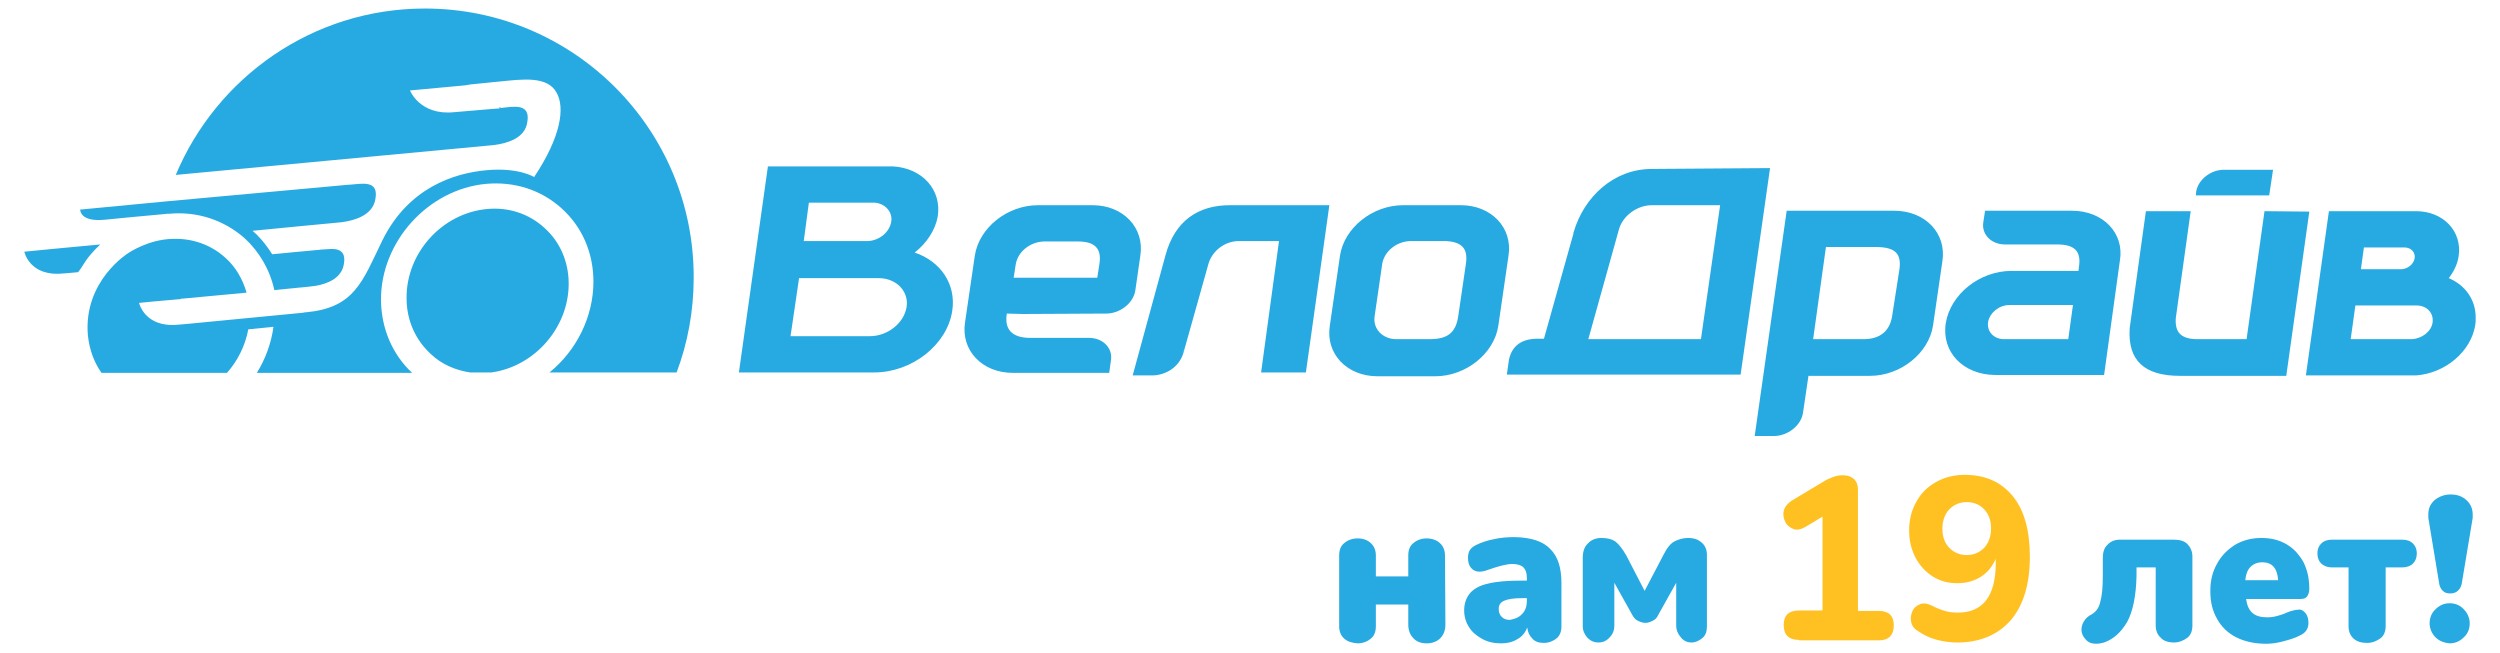 <?xml version="1.0" encoding="utf-8"?>
<!-- Generator: Adobe Illustrator 26.0.1, SVG Export Plug-In . SVG Version: 6.00 Build 0)  -->
<svg version="1.1" id="Слой_1" xmlns="http://www.w3.org/2000/svg" xmlns:xlink="http://www.w3.org/1999/xlink" x="0px" y="0px"
	 viewBox="0 0 586 153" style="enable-background:new 0 0 586 153;" xml:space="preserve">
<style type="text/css">
	.st0{clip-path:url(#SVGID_00000111890017129591537340000006813720692330992563_);}
	.st1{fill-rule:evenodd;clip-rule:evenodd;fill:#27AAE1;}
	.st2{fill:#FFC122;}
	.st3{fill:#27AAE1;}
</style>
<g>
	<defs>
		<rect id="SVGID_1_" width="586" height="153"/>
	</defs>
	<clipPath id="SVGID_00000175284919677605619550000012890439344125728169_">
		<use xlink:href="#SVGID_1_"  style="overflow:visible;"/>
	</clipPath>
	<g style="clip-path:url(#SVGID_00000175284919677605619550000012890439344125728169_);">
		<path class="st1" d="M99.6,2C73.3,2,50.8,18.1,41.2,41c15.9-1.5,59.7-5.6,74.6-7c3.1-0.4,7.3-1.6,7.8-5.4c0.8-4.5-3.3-3.6-6.1-3.3
			c-0.3,0-0.3-0.1-0.2-0.2c-0.1,0-0.2,0-0.3,0.1l0.2,0.2c0,0-2.8,0.2-10.8,0.9c-8,0.8-10.3-5.1-10.3-5.1l13-1.2
			c0.4-0.1,0.7-0.1,1.1-0.2c8.1-0.8,2.8-0.3,7-0.7c5.1-0.5,11.2-1.4,13.3,2.7c1.9,3.4,1.1,10.1-5.3,19.7c0,0-3.6-2.3-11.2-1.6
			S95.7,44,89.6,56.4c-4.7,9.7-6.5,15.7-17.8,16.8c-0.2,0-0.5,0-0.7,0.1c-3.3,0.3-15.3,1.5-25.9,2.5c-3.1,0.3-2.3,0.2-3.4,0.3
			c-7.9,0.8-9.2-5.1-9.2-5.1s4.8-0.5,9.8-0.9c0-0.1,0-0.1,0.1-0.1h0.3c5.6-0.5,10.6-1,15-1.4c-0.9-3.1-2.5-6-5-8.2
			c-3.3-3-7.7-4.6-12.4-4.4c-5.6,0.1-10.3,3.3-10.3,3.3s-10.6,6.5-9.5,19.3c0.4,3.8,1.7,6.7,3.2,8.8h29.4c2.5-2.8,4.3-6.4,5-10.2
			c2.1-0.2,4.1-0.4,5.9-0.6c-0.5,3.8-1.9,7.6-3.9,10.8h36.4c-4.6-4.3-7.2-10.3-7.3-17c-0.1-13.7,11-26,24.6-27.3
			c6.7-0.6,12.9,1.4,17.7,5.7c4.8,4.3,7.5,10.4,7.5,17.2c0,8.3-4,16.2-10.3,21.3h29.8c2.6-6.9,4-14.4,4-22.2
			C162.7,30.2,134.4,2,99.6,2z M24.6,51.5c2.8-0.3,8.3-0.8,13.7-1.3c0.3,0,0.6-0.1,1-0.1h0.4c6.6-0.6,12.8,1.5,17.6,5.7
			c3.5,3.2,6,7.5,7,12.2c2.2-0.2,4.1-0.4,6-0.6h0.1c1.4-0.1,2.6-0.3,3.6-0.4c2.8-0.5,6.1-1.8,6.6-5.1c0.6-3.3-1.5-3.7-3.7-3.5
			c-0.5,0-1,0.1-1.6,0.1c-0.3,0-0.5,0.1-0.8,0.1h-0.1c-3.1,0.3-6.7,0.6-10.6,1c-1.7-2.7-3.4-4.5-4.6-5.5c8-0.8,15.6-1.5,20.8-2
			c3.1-0.4,7.4-1.6,8-5.5c0.8-4.5-3.2-3.5-6.1-3.3h-0.2L39,47.2l-19.9,1.9h-0.3C18.8,49.1,18.6,52.1,24.6,51.5z M23.5,57.3
			C17.8,57.8,5.7,59,5.7,59s1.2,5.9,9.1,5.1c1.2-0.1,0.3,0,3.5-0.3C19.7,62.1,19.9,60.7,23.5,57.3z M127.6,53.4
			c-3.6-3.3-8.4-4.9-13.5-4.4c-10.5,1-18.9,10.3-18.8,20.9c0,5.2,2.1,9.8,5.7,13.1c2.5,2.4,5.8,3.8,9.2,4.3h5
			c10.1-1.4,18.1-10.5,18.1-20.8C133.3,61.4,131.3,56.7,127.6,53.4z"/>
		<path class="st1" d="M532.8,39.8h-11.6c-3,0-5.9,2.3-6.4,5l-0.1,1h17.2L532.8,39.8z M214.4,59.2c2.8-2.2,4.8-5.2,5.4-8.4
			c1-6.3-3.6-11.4-10.5-11.8H180l-6.8,48.3h31.7c8.9,0,17.1-6.5,18.3-14.4C224.2,66.6,220.4,61.2,214.4,59.2z M189.6,47.5H205
			c2.5,0.2,4.3,2.2,3.9,4.5c-0.4,2.4-2.7,4.3-5.3,4.5h-15.2L189.6,47.5z M212.5,72c-0.6,3.7-4.4,6.8-8.6,6.8h-18.6l2-13.6H206
			C210.1,65.2,213.1,68.3,212.5,72z M259.3,73.5c3.2,0,6.3-2.4,6.8-5.3l1.2-8.3c1-6.5-4-11.8-11.2-11.8h-12.8
			c-7.2,0-13.8,5.3-14.8,11.8l-2.3,15.7c-1,6.5,4,11.8,11.2,11.8H260l0.4-2.9c0.5-2.9-1.9-5.3-5.1-5.3h-13.8c-4.4,0-6.1-2.1-5.5-5.7
			l3.8,0.1L259.3,73.5z M238.1,61.9c0.5-2.9,3.4-5.3,6.8-5.3h7.7c3.9,0,5.7,1.5,5.1,5.3l-0.5,3.2h-19.6L238.1,61.9z M342.4,48.1
			h-13.5c-7.2,0-13.8,5.3-14.8,11.8l-2.4,16.5c-1,6.5,4,11.8,11.2,11.8h13.5c7.2,0,13.8-5.3,14.8-11.8l2.4-16.5
			C354.6,53.4,349.6,48.1,342.4,48.1z M343.6,61.9l-1.8,12.3c-0.6,3.9-2.6,5.3-6.7,5.3h-7.8c-3.2,0-5.5-2.4-5.1-5.3l1.8-12.4
			c0.5-2.9,3.4-5.3,6.8-5.3h7.8C342.5,56.6,344.2,58.1,343.6,61.9z M273.2,59.8L265.5,88h4.5c3.2,0,6.4-1.9,7.4-5.3l5.9-21
			c0.9-2.9,3.8-5.2,7.1-5.2h9.4l-4.2,30.8h10.5l5.5-39.2h-23.3C280.9,48.1,275.4,51.7,273.2,59.8z M277.2,82.7
			c0.1-0.4,0.2-0.6,0.2-0.8C277.4,82.3,277.2,82.7,277.2,82.7z M277.5,81.9C277.6,81.3,277.8,80.7,277.5,81.9L277.5,81.9z
			 M530.8,49.5l-4.2,30h-11.5c-4,0-5.3-1.7-5.1-4.9l3.5-25.1H503l-3.8,27.4c-0.5,7.6,3.4,11.2,11.8,11.2h24.9l5.4-38.5L530.8,49.5
			L530.8,49.5z M387.2,39.6c-9,0-15.9,6.6-18.3,14.7c-0.1,0.2-0.1,0.3-0.1,0.5l-6.9,24.6h-1.5c-3.8,0-6,1.7-6.7,4.9l-0.5,3.5H408
			l6.9-48.4L387.2,39.6z M398.7,79.5h-26.4l7.2-25.8c0.9-3.1,4.2-5.6,7.7-5.6h16L398.7,79.5z M444,49.4h-25.2l-7.5,52.8h4.5
			c3.2,0,6.3-2.4,6.8-5.3l1.3-8.8h14.4c7.2,0,13.8-5.3,14.8-11.8l2.2-15.1C456.3,54.7,451.3,49.4,444,49.4z M445.2,63.3l-1.7,10.9
			c-0.6,3.5-2.9,5.3-6.7,5.3H425l3-21.6h12C444.2,58,445.8,59.4,445.2,63.3z M485.7,49.4h-20.4l-0.4,2.6c-0.5,2.9,1.8,5.3,5.1,5.3
			h12.2c4.1,0,5.7,1.6,5.1,5.3l-0.1,0.9h-15.7c-7.5,0-14.3,5.5-15.4,12.2c-1.1,6.8,4.1,12.2,11.7,12.2h25.4l3.7-26.8
			C498,54.7,493,49.4,485.7,49.4z M484.8,79.5h-15c-2.5,0-4.1-1.8-3.8-4c0.4-2.2,2.6-4,5-4h14.9L484.8,79.5z M574,65.2
			c1.2-1.6,2-3.2,2.3-5.1c0.9-5.8-3.5-10.6-10-10.6h-20.4L540.5,88h25.8c6.9-0.5,12.9-5.6,13.9-11.8c0.1-0.5,0.1-1.1,0.1-1.6v-0.2
			C580.3,70.2,577.8,66.8,574,65.2z M554.1,58h9.5c1.6,0,2.6,1.2,2.4,2.5c-0.2,1.4-1.6,2.5-3,2.6h-9.6L554.1,58z M565.3,79.5H551
			l1.1-7.9h14.3c2.5,0,4.1,1.8,3.8,4C569.9,77.7,567.7,79.4,565.3,79.5z"/>
		<path class="st2" d="M421.7,150c-2.4,0-3.6-1.2-3.6-3.5c0-2.3,1.2-3.4,3.6-3.4h5.5v-22l-4,2.4c-1,0.6-2,0.8-2.8,0.5
			s-1.5-0.8-1.9-1.6s-0.6-1.7-0.4-2.6c0.2-0.9,0.8-1.7,1.8-2.4l7.5-4.5c0.8-0.5,1.5-0.8,2.3-1.1c0.8-0.3,1.5-0.4,2.3-0.4
			c1.1,0,1.9,0.3,2.6,0.9c0.6,0.6,0.9,1.4,0.9,2.5v28.4h4.9c2.3,0,3.5,1.1,3.5,3.4c0,2.3-1.2,3.5-3.5,3.5H421.7z M458.8,150.6
			c-1.6,0-3.1-0.2-4.7-0.6c-1.6-0.4-3.1-1.1-4.4-2c-0.9-0.5-1.5-1.2-1.7-2.1c-0.2-0.9-0.1-1.7,0.2-2.5c0.3-0.8,0.9-1.4,1.7-1.7
			c0.8-0.4,1.7-0.3,2.8,0.2c1.1,0.6,2.2,1,3.2,1.3c1,0.3,2,0.4,3,0.4c5.9,0,8.9-3.9,8.9-11.6v-1c-0.8,1.8-1.9,3.2-3.5,4.2
			c-1.6,1-3.4,1.5-5.5,1.5c-2.2,0-4.1-0.5-5.8-1.6c-1.7-1.1-3-2.5-4-4.4c-1-1.9-1.5-4-1.5-6.4c0-2.5,0.6-4.8,1.7-6.7
			c1.1-2,2.6-3.5,4.6-4.6c1.9-1.1,4.2-1.7,6.7-1.7c4.9,0,8.6,1.7,11.3,5c2.7,3.3,4,8.1,4,14.2c0,6.4-1.5,11.4-4.5,14.9
			C468.3,148.8,464.1,150.6,458.8,150.6z M461,130.1c1.7,0,3-0.6,4.1-1.7c1-1.1,1.6-2.6,1.6-4.5s-0.5-3.3-1.6-4.5
			c-1-1.1-2.4-1.7-4.1-1.7s-3,0.6-4.1,1.7c-1,1.1-1.6,2.6-1.6,4.5s0.5,3.3,1.6,4.5C458,129.5,459.3,130.1,461,130.1z"/>
		<path class="st3" d="M315.1,149.7c-0.8-0.7-1.2-1.7-1.2-2.9v-16.6c0-1.3,0.4-2.3,1.2-2.9c0.8-0.7,1.9-1.1,3.1-1.1
			c1.3,0,2.4,0.4,3.1,1.1c0.8,0.7,1.2,1.7,1.2,2.9v4.9h7.6v-4.9c0-1.3,0.4-2.3,1.2-2.9c0.8-0.7,1.9-1.1,3.1-1.1
			c1.2,0,2.4,0.4,3.1,1.1c0.8,0.7,1.2,1.7,1.2,2.9l0.1,16.2c0,1.3-0.4,2.4-1.2,3.2c-0.8,0.8-1.9,1.2-3.2,1.2c-1.3,0-2.4-0.4-3.1-1.2
			c-0.8-0.8-1.2-1.9-1.2-3.2v-4.7h-7.6v5.1c0,1.3-0.4,2.3-1.2,2.9c-0.8,0.7-1.9,1.1-3.1,1.1C316.9,150.7,315.9,150.4,315.1,149.7z
			 M363.4,128.7c1.8,1.8,2.6,4.4,2.6,8v10.1c0,1.3-0.4,2.2-1.1,2.8c-0.7,0.6-1.8,1.1-3,1.1c-1.2,0-2.1-0.3-2.7-1
			c-0.7-0.7-1.1-1.5-1.2-2.6c-0.5,1.2-1.2,2.1-2.3,2.7c-1.1,0.7-2.4,1-3.8,1c-1.7,0-3.1-0.3-4.4-1s-2.4-1.6-3.1-2.7
			c-0.8-1.2-1.2-2.6-1.2-4c0-1.7,0.5-3,1.4-4.1c0.9-1,2.3-1.8,4.2-2.2c2-0.5,4.5-0.7,7.8-0.7h1.3v-0.6c0-1.2-0.3-2-0.8-2.5
			s-1.4-0.8-2.6-0.8c-1.4,0-3.2,0.5-5.8,1.4c-0.8,0.3-1.4,0.4-1.9,0.4c-0.8,0-1.5-0.3-2-0.9c-0.5-0.6-0.7-1.4-0.7-2.3
			c0-0.7,0.1-1.3,0.4-1.8s0.8-0.9,1.4-1.2c1.2-0.6,2.6-1.1,4.2-1.4c1.7-0.4,3.4-0.5,5-0.5C359,126,361.7,126.9,363.4,128.7z
			 M356.8,143.9c0.8-0.8,1.1-1.9,1.1-3.1v-0.6H357c-2.1,0-3.5,0.2-4.4,0.6c-0.9,0.4-1.3,1-1.3,1.9c0,0.8,0.2,1.4,0.7,1.9
			s1.1,0.7,1.9,0.7C355.1,145.1,356.1,144.7,356.8,143.9z M398.9,127.2c0.8,0.7,1.2,1.7,1.2,2.8v16.8c0,1.2-0.3,2.1-1,2.7
			c-0.7,0.6-1.6,1.1-2.6,1.1s-1.9-0.4-2.5-1.2c-0.7-0.8-1.1-1.7-1.1-2.8v-10l-4.3,7.7c-0.2,0.5-0.6,0.9-1.2,1.2s-1.1,0.5-1.7,0.5
			c-0.6,0-1.2-0.2-1.8-0.5s-0.9-0.7-1.2-1.2l-4.3-7.7v10c0,1.2-0.4,2.1-1.1,2.8c-0.7,0.8-1.6,1.2-2.6,1.2c-1.1,0-1.9-0.4-2.6-1.1
			c-0.7-0.8-1.1-1.7-1.1-2.7v-16.1c0-1.4,0.4-2.6,1.2-3.3c0.8-0.9,1.9-1.3,3.2-1.3c1.4,0,2.5,0.3,3.2,0.8c0.7,0.5,1.7,1.7,2.6,3.3
			l4.3,8.3l4.5-8.6c0.8-1.6,1.7-2.6,2.5-3s1.9-0.8,3.1-0.8C397.2,126.1,398.1,126.5,398.9,127.2z"/>
		<path class="st3" d="M498.6,145.8c-1.5,2.5-3.2,4-5.4,4.8c-0.7,0.2-1.3,0.3-1.8,0.3c-1.1,0-1.9-0.3-2.5-1c-0.6-0.6-1-1.4-1-2.3
			c0-0.7,0.2-1.4,0.6-2c0.4-0.7,1-1.2,1.8-1.6c1-0.6,1.7-1.5,2-2.9c0.4-1.4,0.6-3.4,0.6-6.1v-4.2c0-1.3,0.3-2.4,1.1-3.1
			c0.7-0.8,1.7-1.2,2.9-1.2h12.7c1.3,0,2.4,0.3,3.1,1s1.2,1.7,1.2,2.9v16.2c0,1.3-0.4,2.3-1.2,2.9c-0.8,0.6-1.9,1.1-3.1,1.1
			c-1.4,0-2.5-0.4-3.1-1.1c-0.8-0.7-1.2-1.7-1.2-2.9V133h-4.5v2C500.7,139.8,499.9,143.4,498.6,145.8z M540.4,143.7
			c0.5,0.6,0.7,1.4,0.7,2.3c0,1.3-0.6,2.3-1.9,2.9c-1.1,0.6-2.4,1-3.9,1.4c-1.5,0.4-2.8,0.6-4.1,0.6c-2.6,0-5-0.5-7-1.5
			s-3.5-2.5-4.5-4.3c-1.1-1.9-1.6-4-1.6-6.6c0-2.4,0.5-4.5,1.6-6.4c1-1.9,2.5-3.3,4.2-4.4c1.9-1.1,3.9-1.6,6.2-1.6
			c2.3,0,4.2,0.5,5.9,1.5c1.7,1,2.9,2.4,3.9,4.1c0.9,1.8,1.4,3.8,1.4,6.3c0,0.8-0.2,1.3-0.5,1.8c-0.3,0.4-0.8,0.6-1.5,0.6h-12.8
			c0.2,1.6,0.7,2.6,1.5,3.3s2,1,3.4,1c0.8,0,1.6-0.1,2.3-0.3c0.7-0.2,1.5-0.4,2.3-0.8c0.5-0.2,1-0.4,1.5-0.5
			c0.5-0.1,0.9-0.2,1.3-0.2C539.3,142.8,539.9,143.1,540.4,143.7z M527.5,132.9c-0.7,0.7-1.1,1.8-1.2,3.1h7.7
			c-0.2-2.8-1.4-4.2-3.7-4.2C529.1,131.8,528.2,132.2,527.5,132.9z M551.7,149.7c-0.8-0.7-1.2-1.7-1.2-2.9V133h-3.9
			c-1,0-1.8-0.3-2.5-0.9c-0.6-0.6-0.9-1.4-0.9-2.4s0.3-1.7,0.9-2.3c0.6-0.6,1.4-0.9,2.5-0.9h16.5c1.1,0,1.9,0.3,2.5,0.9
			c0.6,0.6,0.9,1.4,0.9,2.3c0,1-0.3,1.8-0.9,2.4c-0.6,0.6-1.5,0.9-2.5,0.9h-3.9v13.7c0,1.3-0.4,2.3-1.2,2.9
			c-0.8,0.6-1.9,1.1-3.1,1.1C553.5,150.7,552.5,150.4,551.7,149.7z M572.6,138.5c-0.5-0.5-0.8-1.1-0.9-2l-2.5-15.1v-0.8
			c0-1.5,0.5-2.5,1.5-3.4c1-0.8,2.3-1.3,3.7-1.3c1.5,0,2.7,0.4,3.7,1.3c1,0.9,1.5,2,1.5,3.4v0.8l-2.5,15c-0.1,0.9-0.4,1.5-0.9,2
			s-1.1,0.7-1.8,0.7C573.7,139.1,573.1,139,572.6,138.5z M570.9,149.4c-0.9-0.9-1.4-2.1-1.4-3.3c0-1.3,0.5-2.5,1.4-3.3
			c0.9-0.9,2-1.4,3.3-1.4s2.5,0.5,3.3,1.4c0.9,0.9,1.4,2.1,1.4,3.3c0,1.4-0.5,2.5-1.4,3.3c-0.9,0.9-2,1.4-3.3,1.4
			C573,150.7,571.8,150.3,570.9,149.4z"/>
	</g>
</g>
</svg>

